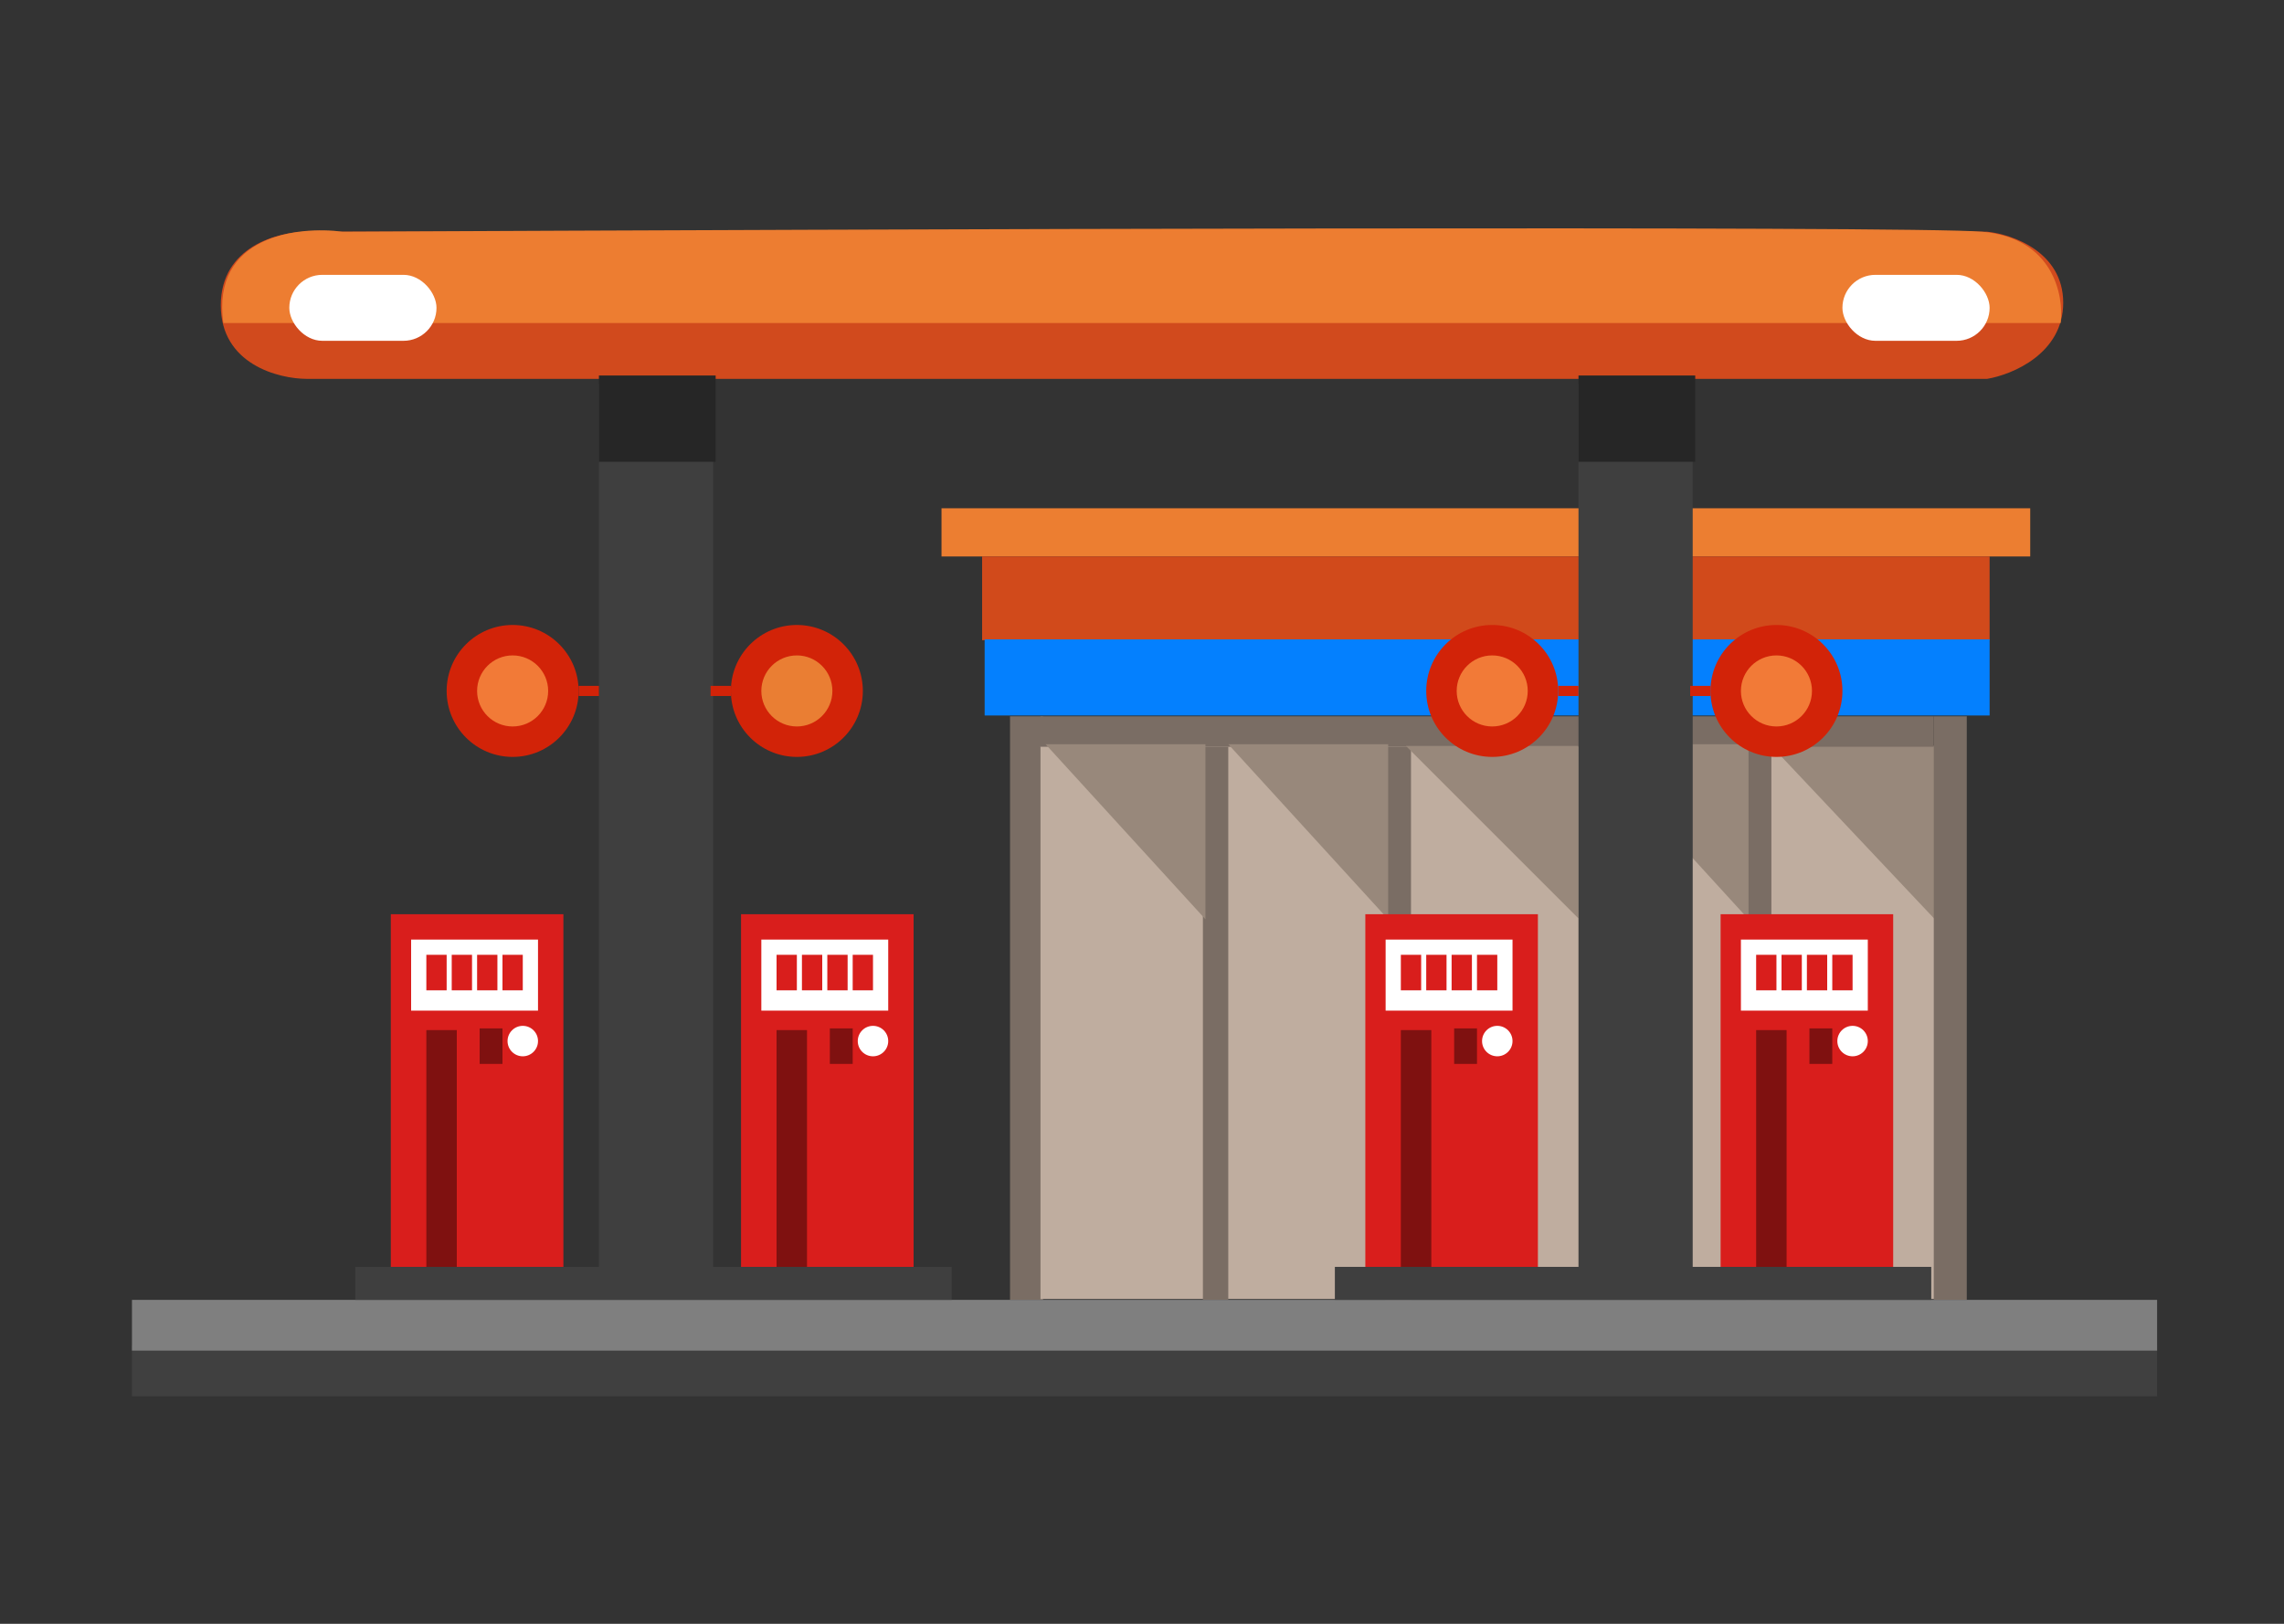 <?xml version="1.0" encoding="UTF-8"?> <svg xmlns="http://www.w3.org/2000/svg" width="450" height="320" viewBox="0 0 450 320" fill="none"><rect x="0" y="0" width="450" height="320" fill="#333333" stroke="none"/><path d="M391.5 45.663H60.5C54.833 45.663 43.5 48.563 43.5 60.163C43.5 71.763 54.833 74.663 60.5 74.663H391.5C396.5 73.829 406.5 69.663 406.5 59.663C406.5 49.663 396.5 46.163 391.5 45.663Z" fill="#D14A1D"></path><path d="M406 63.663H44C41.6 46.463 58.667 44.496 67.5 45.663C169.333 45.163 376.5 44.463 390.5 45.663C404.5 46.863 406.667 58.163 406 63.663Z" fill="#ED7D31"></path><path d="M400 100.163H185.5V109.663H400V100.163Z" fill="#EC7E31"></path><path d="M392 126.163H193.5V109.663H392V126.163Z" fill="#D14A1B"></path><path d="M194 141H392V126H194V141Z" fill="#0480FE"></path><path d="M199 141.163V256.163H205.5V141.163H199Z" fill="#7A6D64"></path><path d="M205 256V147H382V256H205Z" fill="#BFAD9F"></path><path d="M349 147L382 182V147H349Z" fill="#98887B"></path><path d="M381 141.163V256.163H387.5V141.163H381Z" fill="#7A6D64"></path><path d="M381 141.163L205 141.163L205 147.163L381 147.163L381 141.163Z" fill="#7A6D64"></path><path d="M237 147.163V256.163H242V147.163H237Z" fill="#7A6D64"></path><path d="M273 147.163V256.163H278V147.163H273Z" fill="#7A6D64"></path><path d="M344 147.163V256.163H349V147.163H344Z" fill="#7A6D64"></path><path d="M206 146.663L237.5 181.163V146.663H206Z" fill="#98887B"></path><path d="M242 146.663L273.5 181.163V146.663H242Z" fill="#98887B"></path><path d="M277 147L311 181V147H277Z" fill="#98887B"></path><path d="M313 146.663L344.5 181.163V146.663H313Z" fill="#98887B"></path><rect x="339" y="180.163" width="34" height="70" fill="#D91E1C"></rect><path d="M346 250V203H352V250H346Z" fill="#7F1110"></path><path d="M356.5 209.663V202.663H361V209.663H356.5Z" fill="#7F1110"></path><circle cx="3" cy="3" r="3" transform="matrix(1 0 0 -1 362 208.163)" fill="white"></circle><rect x="343" y="185.163" width="25" height="14" fill="white"></rect><rect x="346" y="188.163" width="4" height="7" fill="#D91E1C"></rect><rect x="351" y="188.163" width="4" height="7" fill="#D91E1C"></rect><rect x="356" y="188.163" width="4" height="7" fill="#D91E1C"></rect><rect x="361" y="188.163" width="4" height="7" fill="#D91E1C"></rect><rect x="269" y="180.163" width="34" height="70" fill="#D91E1C"></rect><path d="M276 250V203H282V250H276Z" fill="#7F1110"></path><path d="M286.5 209.663V202.663H291V209.663H286.5Z" fill="#7F1110"></path><circle cx="3" cy="3" r="3" transform="matrix(1 0 0 -1 292 208.163)" fill="white"></circle><rect x="273" y="185.163" width="25" height="14" fill="white"></rect><rect x="276" y="188.163" width="4" height="7" fill="#D91E1C"></rect><rect x="281" y="188.163" width="4" height="7" fill="#D91E1C"></rect><rect x="286" y="188.163" width="4" height="7" fill="#D91E1C"></rect><rect x="291" y="188.163" width="4" height="7" fill="#D91E1C"></rect><rect x="146" y="180.163" width="34" height="70" fill="#D91E1C"></rect><path d="M153 250V203H159V250H153Z" fill="#7F1110"></path><path d="M163.5 209.663V202.663H168V209.663H163.5Z" fill="#7F1110"></path><circle cx="3" cy="3" r="3" transform="matrix(1 0 0 -1 169 208.163)" fill="white"></circle><rect x="150" y="185.163" width="25" height="14" fill="white"></rect><rect x="153" y="188.163" width="4" height="7" fill="#D91E1C"></rect><rect x="158" y="188.163" width="4" height="7" fill="#D91E1C"></rect><rect x="163" y="188.163" width="4" height="7" fill="#D91E1C"></rect><rect x="168" y="188.163" width="4" height="7" fill="#D91E1C"></rect><rect x="77" y="180.163" width="34" height="70" fill="#D91E1C"></rect><path d="M84 250V203H90V250H84Z" fill="#7F1110"></path><path d="M94.5 209.663V202.663H99V209.663H94.5Z" fill="#7F1110"></path><circle cx="3" cy="3" r="3" transform="matrix(1 0 0 -1 100 208.163)" fill="white"></circle><rect x="81" y="185.163" width="25" height="14" fill="white"></rect><rect x="84" y="188.163" width="4" height="7" fill="#D91E1C"></rect><rect x="89" y="188.163" width="4" height="7" fill="#D91E1C"></rect><rect x="94" y="188.163" width="4" height="7" fill="#D91E1C"></rect><rect x="99" y="188.163" width="4" height="7" fill="#D91E1C"></rect><rect x="26" y="265.163" width="399" height="10" fill="#404040"></rect><rect x="26" y="256.163" width="399" height="10" fill="#7F7F7F"></rect><path d="M118 249.663V75.663H140.5V249.663H187.5V256.163H70V249.663H118Z" fill="#3F3F3F"></path><path d="M141 91H118V74H141V91Z" fill="#262626"></path><circle cx="157" cy="136.163" r="13" fill="#D22308"></circle><circle cx="157" cy="136.163" r="7" fill="#EA7E33"></circle><rect x="140" y="135.163" width="4" height="2" fill="#D22308"></rect><circle cx="13" cy="13" r="13" transform="matrix(-1 0 0 1 114 123.163)" fill="#D22308"></circle><circle cx="7" cy="7" r="7" transform="matrix(-1 0 0 1 108 129.163)" fill="#F27A37"></circle><rect width="4" height="2" transform="matrix(-1 0 0 1 118 135.163)" fill="#D22308"></rect><path d="M311 249.663V75.663H333.5V249.663H380.5V256.163H263V249.663H311Z" fill="#3F3F3F"></path><path d="M334 91H311V74H334V91Z" fill="#262626"></path><circle cx="350" cy="136.163" r="13" fill="#D22308"></circle><circle cx="350" cy="136.163" r="7" fill="#F27A37"></circle><rect x="333" y="135.163" width="4" height="2" fill="#D22308"></rect><circle cx="13" cy="13" r="13" transform="matrix(-1 0 0 1 307 123.163)" fill="#D22308"></circle><circle cx="7" cy="7" r="7" transform="matrix(-1 0 0 1 301 129.163)" fill="#F27A37"></circle><rect width="4" height="2" transform="matrix(-1 0 0 1 311 135.163)" fill="#D22308"></rect><rect x="57" y="54.163" width="29" height="13" rx="6.5" fill="white"></rect><rect x="363" y="54.163" width="29" height="13" rx="6.5" fill="white"></rect></svg> 